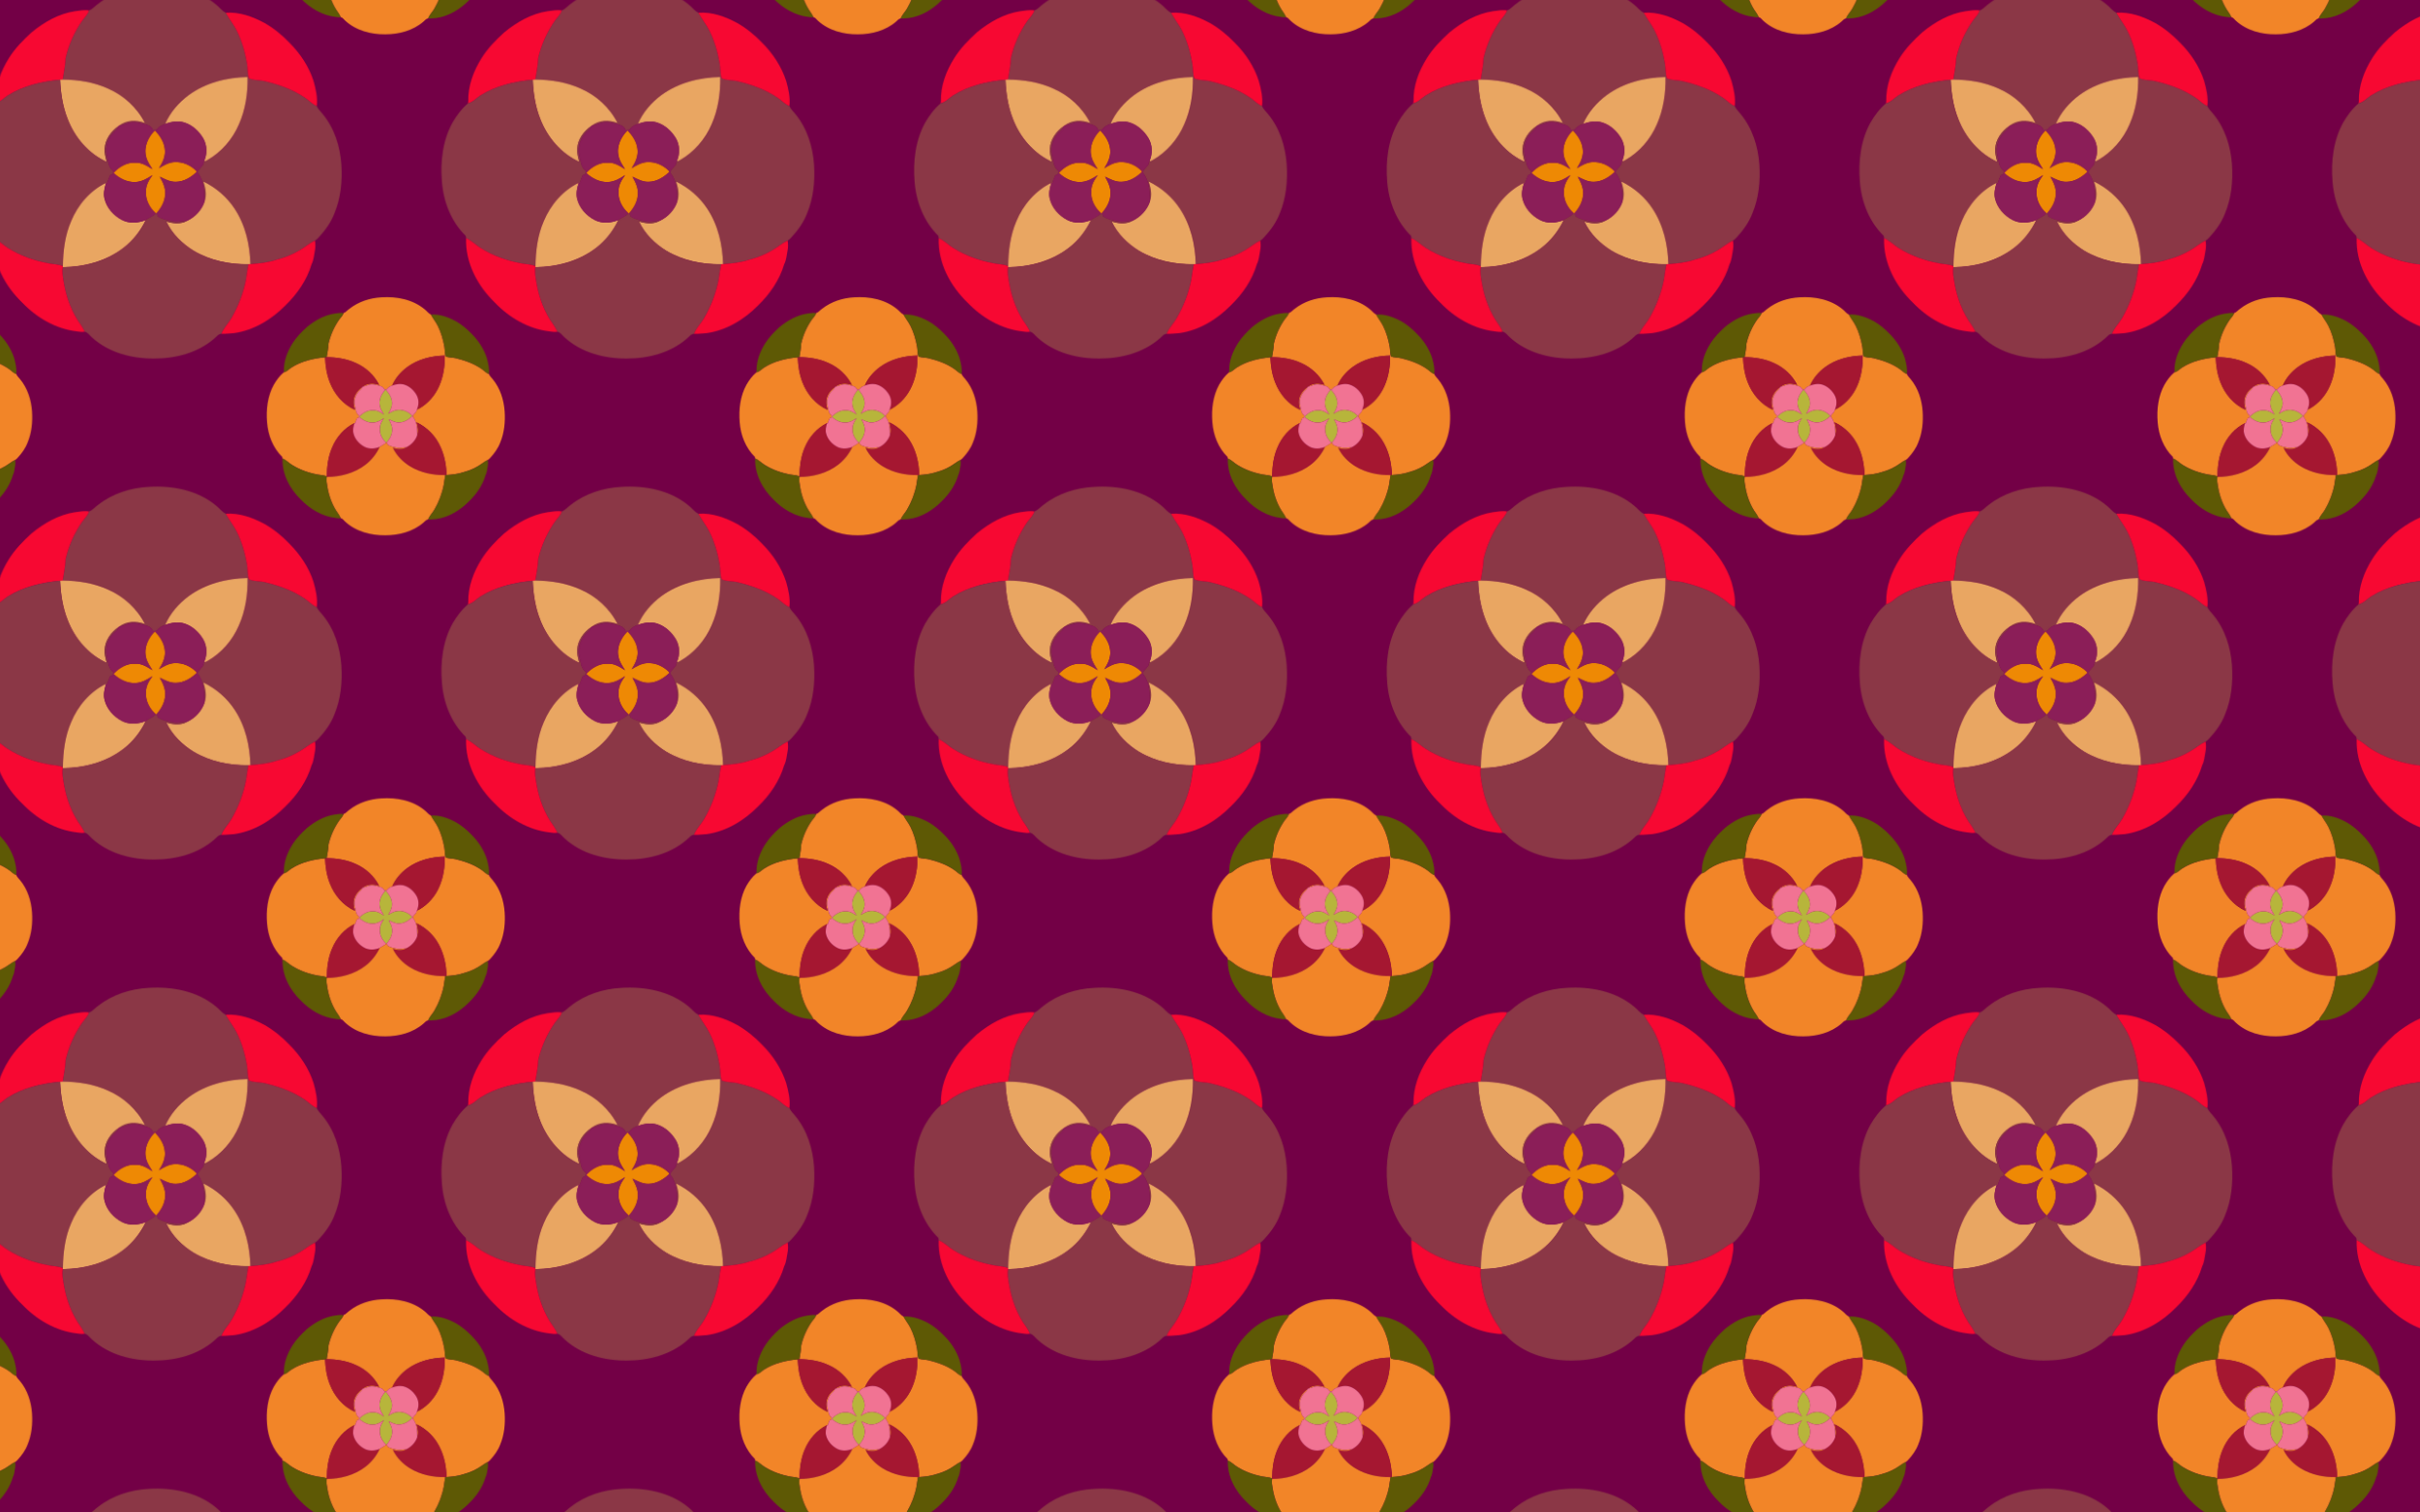 <?xml version="1.0" encoding="UTF-8"?>
<!DOCTYPE svg  PUBLIC '-//W3C//DTD SVG 1.1//EN'  'http://www.w3.org/Graphics/SVG/1.1/DTD/svg11.dtd'>
<svg enable-background="new -1075.5 -591.5 2560 1600" version="1.1" viewBox="-1075.5 -591.5 2560 1600" xml:space="preserve" xmlns="http://www.w3.org/2000/svg">
<pattern id="a" x="-1075" y="1009" width="500" height="530" overflow="visible" patternUnits="userSpaceOnUse" viewBox="154.893 -798.882 500 530">
	
		<polygon points="154.89 -798.88 654.89 -798.88 654.89 -268.88 154.89 -268.88" fill="none"/>
		
			
				<path d="m248.61-268.3c-1.38 4.21-4.66 7.24-7.23 10.71-8.3 11.91-14.34 25.39-17.64 39.54-0.19 7.69-1.94 15.23-3.05 22.82 16.45 0.21 33.11 2.72 48.16 9.65 16.56 7.18 30.58 20.16 38.78 36.26-8.99-3.4-19.8-3.28-27.49 3.08 3.52-0.7 6.83-2.06 10.19-3.28 6.46-1.96 13.14 0.34 19.37 2.07 2.95 0.72 5.32 2.77 6.51 5.57 1.29-0.04 2.57-0.09 3.86-0.14 2.13-3.19 5.45-5.16 9.07-6.23 5.25-12.25 14.31-22.66 24.96-30.56 17.88-13.09 40.28-18.67 62.19-19.07 0.3 17.09-2.21 34.44-9.21 50.14-6.73 15.64-18.41 29.17-33.23 37.63-1.01 0.52-1.99 1.25-3.17 1.25l-0.24-0.35c-0.61 1.41-0.97 2.91-1.43 4.38-1.71 1.89-3.39 3.8-5.02 5.76-0.09 0.95-0.17 1.91-0.25 2.87 6.84 8.43 6.91 19.9 7.01 30.21 2.61-6.97 1.03-14.46-1.14-21.31 13.37 6.42 24.96 16.47 33.08 28.88 11.31 17.23 16.09 38.01 16.58 58.42 9.37-0.71 18.83-1.59 27.77-4.68 11.32-2.8 22.07-7.8 31.5-14.66 2.83-2.11 5.86-3.95 9.01-5.55 1.62-0.83 2.87-2.18 4.09-3.49 6.87-7.42 12.93-15.82 16.55-25.32 6.79-16.25 8.48-34.21 7.34-51.65-1.3-19.1-7.35-38.36-19.66-53.27-2.16-2.88-5.11-5.23-6.41-8.67-4.59-1.69-7.79-5.49-11.72-8.2-12.83-9.05-27.88-14.29-43.02-17.98-5.58-1.39-11.7-0.65-16.98-3.06-1.61-5.12-1.19-10.59-2.05-15.85-2.11-12.09-5.54-24.03-11.09-35.02-3.32-6.45-7.92-12.12-11.35-18.5-4.22-1.93-6.77-6.02-10.41-8.74-19.65-16.34-46.33-21.36-71.27-19.74-19.02 0.98-38.05 7.03-53.14 18.86-3.4 2.24-5.9 5.8-9.82 7.22z" fill="#8B3746"/>
			
		
		
			
				<path d="m733.59-797.51c-17.12 2.61-32.59 11.48-45.79 22.36-8.94 8.1-17.46 16.86-23.9 27.14-8.64 13.66-14.63 29.61-14.19 45.94-0.08 0.51-0.24 1.53-0.32 2.04 5.33-1.14 8.82-5.54 13.25-8.32 16.58-10.4 36.06-14.88 55.35-16.65 0.89-0.11 1.79-0.19 2.7-0.23 1.11-7.59 2.86-15.13 3.05-22.82 3.3-14.15 9.34-27.63 17.64-39.54 2.57-3.47 5.85-6.5 7.23-10.71-5-0.94-10.05 0.22-15.02 0.79z" fill="#F70832"/>
				<path d="m649.39-700.03c-6.6 5.57-11.9 12.77-16.27 20.24-10.44 18.91-13.05 41.2-11.27 62.47 1.56 21.23 9.81 42.46 25.21 57.48 0.12 0.82 0.25 1.64 0.37 2.47 5.9 2.4 10.2 7.27 15.59 10.5 12.94 8.15 27.65 13.27 42.64 16.07 5.08 1.01 10.45 0.81 15.23 3.04 0.23-16.23 2.2-32.71 8.76-47.71 7.13-17.21 20.09-32.34 36.96-40.54l0.95 0.6c0.87-2.95 2.09-5.76 3.29-8.58 0.69-0.23 2.06-0.7 2.75-0.94 0.18-1.27 0.35-2.54 0.52-3.81-5.56-3.51-5.24-10.67-6.82-16.31-2.4-9.64 1.83-20.02 9.3-26.28 1.51-1.18 2.57-2.78 3.1-4.62-7.76 5.38-14.08 13.9-14.57 23.6-0.41 4.86 0.91 9.62 2.18 14.26-19.33-8.68-34.01-26-41.47-45.63-5.19-13.13-7.28-27.24-7.85-41.28-19.29 1.77-38.77 6.25-55.35 16.65-4.43 2.78-7.92 7.18-13.25 8.32z" fill="#8B3746"/>
				<path d="m678.2-488.96c15.14 15.72 35.18 27.51 57.09 30.09 2.87 0.32 5.78 1.01 8.66 0.33-1.21-2.46-2.44-4.93-4.06-7.15-9.56-13.11-15.38-28.69-18.02-44.64-0.84-5.44-2.17-10.96-1.09-16.47l0.11-0.96c-4.78-2.23-10.15-2.03-15.23-3.04-14.99-2.8-29.7-7.92-42.64-16.07-5.39-3.23-9.69-8.1-15.59-10.5-0.97 26.03 12.31 50.77 30.77 68.41z" fill="#F70832"/>
			
		
		
			
				<path d="m248.61-798.3c-1.38 4.21-4.66 7.24-7.23 10.71-8.3 11.91-14.34 25.39-17.64 39.54-0.19 7.69-1.94 15.23-3.05 22.82 16.45 0.21 33.11 2.72 48.16 9.65 16.56 7.18 30.58 20.16 38.78 36.26-8.99-3.4-19.8-3.28-27.49 3.08 3.52-0.7 6.83-2.06 10.19-3.28 6.46-1.96 13.14 0.34 19.37 2.07 2.95 0.72 5.32 2.77 6.51 5.57 1.29-0.04 2.57-0.09 3.86-0.14 2.13-3.19 5.45-5.16 9.07-6.23 5.25-12.25 14.31-22.66 24.96-30.56 17.88-13.09 40.28-18.67 62.19-19.07 0.3 17.09-2.21 34.44-9.21 50.14-6.73 15.64-18.41 29.17-33.23 37.63-1.01 0.52-1.99 1.25-3.17 1.25l-0.24-0.35c-0.61 1.41-0.97 2.91-1.43 4.38-1.71 1.89-3.39 3.8-5.02 5.76-0.09 0.95-0.17 1.91-0.25 2.87 6.84 8.43 6.91 19.9 7.01 30.21 2.61-6.97 1.03-14.46-1.14-21.31 13.37 6.42 24.96 16.47 33.08 28.88 11.31 17.23 16.09 38.01 16.58 58.42 9.37-0.71 18.83-1.59 27.77-4.68 11.32-2.8 22.07-7.8 31.5-14.66 2.83-2.11 5.86-3.95 9.01-5.55 1.62-0.83 2.87-2.18 4.09-3.49 6.87-7.42 12.93-15.82 16.55-25.32 6.79-16.25 8.48-34.21 7.34-51.65-1.3-19.1-7.35-38.36-19.66-53.27-2.16-2.88-5.11-5.23-6.41-8.67-4.59-1.69-7.79-5.49-11.72-8.2-12.83-9.05-27.88-14.29-43.02-17.98-5.58-1.39-11.7-0.65-16.98-3.06-1.61-5.12-1.19-10.59-2.05-15.85-2.11-12.09-5.54-24.03-11.09-35.02-3.32-6.45-7.92-12.12-11.35-18.5-4.22-1.93-6.77-6.02-10.41-8.74-19.65-16.34-46.33-21.36-71.27-19.74-19.02 0.98-38.05 7.03-53.14 18.86-3.4 2.24-5.9 5.8-9.82 7.22z" fill="#8B3746"/>
				<path d="m404.6-777.4c5.55 10.99 8.98 22.93 11.09 35.02 0.86 5.26 0.44 10.73 2.05 15.85 5.28 2.41 11.4 1.67 16.98 3.06 15.14 3.69 30.19 8.93 43.02 17.98 3.93 2.71 7.13 6.51 11.72 8.2 1.09-8.9-1.04-17.93-3.42-26.49-4.94-15.33-14.13-29.11-25.49-40.45-7.73-8.12-16.56-15.27-26.29-20.86-12.5-6.73-26.62-11.85-41.01-10.81 3.43 6.38 8.03 12.05 11.35 18.5z" fill="#F70832"/>
				<path d="m233.59-797.51c-17.12 2.61-32.59 11.48-45.79 22.36-8.94 8.1-17.46 16.86-23.9 27.14-8.64 13.66-14.63 29.61-14.19 45.94-0.08 0.51-0.24 1.53-0.32 2.04 5.33-1.14 8.82-5.54 13.25-8.32 16.58-10.4 36.06-14.88 55.35-16.65 0.89-0.11 1.79-0.19 2.7-0.23 1.11-7.59 2.86-15.13 3.05-22.82 3.3-14.15 9.34-27.63 17.64-39.54 2.57-3.47 5.85-6.5 7.23-10.71-5-0.94-10.05 0.22-15.02 0.79z" fill="#F70832"/>
				<path d="m329.14-678.25c6.35-2.47 13.47-3.61 20.11-1.59 8.58 2.65 15.58 9.18 20.11 16.79 4.2 7.22 4.4 16.23 1.08 23.84l0.24 0.35c1.18 0 2.16-0.73 3.17-1.25 14.82-8.46 26.5-21.99 33.23-37.63 7-15.7 9.51-33.05 9.21-50.14-21.91 0.4-44.31 5.98-62.19 19.07-10.65 7.9-19.71 18.31-24.96 30.56z" fill="#E9A662"/>
				<path d="m225.84-683.72c7.46 19.63 22.14 36.95 41.47 45.63-1.27-4.64-2.59-9.4-2.18-14.26 0.49-9.7 6.81-18.22 14.57-23.6 0.11-0.07 0.33-0.22 0.44-0.29 7.69-6.36 18.5-6.48 27.49-3.08-8.2-16.1-22.22-29.08-38.78-36.26-15.05-6.93-31.71-9.44-48.16-9.65-0.91 0.04-1.81 0.12-2.7 0.23 0.57 14.04 2.66 28.15 7.85 41.28z" fill="#E9A662"/>
				<path d="m149.39-700.03c-6.6 5.57-11.9 12.77-16.27 20.24-10.44 18.91-13.05 41.2-11.27 62.47 1.56 21.23 9.81 42.46 25.21 57.48 0.12 0.82 0.25 1.64 0.37 2.47 5.9 2.4 10.2 7.27 15.59 10.5 12.94 8.15 27.65 13.27 42.64 16.07 5.08 1.01 10.45 0.81 15.23 3.04 0.23-16.23 2.2-32.71 8.76-47.71 7.13-17.21 20.09-32.34 36.96-40.54l0.95 0.6c0.87-2.95 2.09-5.76 3.29-8.58 0.69-0.23 2.06-0.7 2.75-0.94 0.18-1.27 0.35-2.54 0.52-3.81-5.56-3.51-5.24-10.67-6.82-16.31-2.4-9.64 1.83-20.02 9.3-26.28 1.51-1.18 2.57-2.78 3.1-4.62-7.76 5.38-14.08 13.9-14.57 23.6-0.41 4.86 0.91 9.62 2.18 14.26-19.33-8.68-34.01-26-41.47-45.63-5.19-13.13-7.28-27.24-7.85-41.28-19.29 1.77-38.77 6.25-55.35 16.65-4.43 2.78-7.92 7.18-13.25 8.32z" fill="#8B3746"/>
				<path d="m315.58-630.39c-5.42-3.51-11.27-7.24-18.03-6.86-8.99-0.55-17.18 4.41-23.11 10.78 6.24 5.83 14.45 10.07 23.18 9.66 6.68-0.27 12.63-3.65 18.03-7.3-3.62 4.88-6.9 10.44-6.91 16.71-0.74 9.08 3.81 17.86 10.5 23.75l0.39 0.34c4.68-5.44 8.69-11.79 9.4-19.1 1.05-7.19-2.15-13.97-5.58-20.05 5.37 2.62 10.92 5.64 17.09 5.42 8.61-0.1 16.23-4.97 22.26-10.74-6.01-6.68-15.13-10.8-24.17-10.11-5.91 0.42-11.15 3.43-16.1 6.45 4.12-6.12 7.47-13.45 6.11-21.01-0.95-7.43-5.4-13.73-10.37-19.09-7.05 6.92-11.87 17.24-9.5 27.22 0.96 5.19 4.13 9.51 6.81 13.93z" fill="#EE8904"/>
				<path d="m370.75-595.99c-2.98 8.8-9.96 16.23-18.33 20.16-6.83 3.87-14.95 2.93-22.14 0.71 6.13 13.02 16.78 23.58 28.97 31.03 17.41 10.33 37.95 14.54 58.05 14.17 0.49-0.02 1.47-0.06 1.97-0.08-0.49-20.41-5.27-41.19-16.58-58.42-8.12-12.41-19.71-22.46-33.08-28.88 2.17 6.85 3.75 14.34 1.14 21.31z" fill="#E9A662"/>
				<path d="m220.89-527.76-0.11 0.96c22.45-0.25 45.46-6.09 63.55-19.82 10.45-7.77 18.64-18.28 24.27-29.98-8.04 3.26-17.58 4.01-25.43-0.2-8.54-4.53-15.7-12.43-18.13-21.92-1.56-5.78-0.22-11.75 1.57-17.29-16.87 8.2-29.83 23.33-36.96 40.54-6.56 15-8.53 31.48-8.76 47.71z" fill="#E9A662"/>
				<path d="m363.74-626.2c6.84 8.43 6.91 19.9 7.01 30.21-2.98 8.8-9.96 16.23-18.33 20.16-4.68-0.06-9.27 1.79-13.94 0.86-5.95-1.14-12.28-1.91-17.31-5.57-0.05-0.4-0.14-1.21-0.19-1.62-0.34-0.28-1.01-0.86-1.35-1.15 4.68-5.44 8.69-11.79 9.4-19.1 1.05-7.19-2.15-13.97-5.58-20.05 5.37 2.62 10.92 5.64 17.09 5.42 8.61-0.1 16.23-4.97 22.26-10.74-6.01-6.68-15.13-10.8-24.17-10.11-5.91 0.42-11.15 3.43-16.1 6.45 4.12-6.12 7.47-13.45 6.11-21.01-0.95-7.43-5.4-13.73-10.37-19.09-7.05 6.92-11.87 17.24-9.5 27.22 0.96 5.19 4.13 9.51 6.81 13.93-5.42-3.51-11.27-7.24-18.03-6.86-8.99-0.55-17.18 4.41-23.11 10.78 6.24 5.83 14.45 10.07 23.18 9.66 6.68-0.27 12.63-3.65 18.03-7.3-3.62 4.88-6.9 10.44-6.91 16.71-0.74 9.08 3.81 17.86 10.5 23.75-0.42 0.4-1.27 1.22-1.69 1.62-2.28 1.66-4.83 2.88-7.24 4.33-0.43 0.27-1.28 0.83-1.71 1.1-8.04 3.26-17.58 4.01-25.43-0.2-8.54-4.53-15.7-12.43-18.13-21.92-1.56-5.78-0.22-11.75 1.57-17.29l0.95 0.6c0.87-2.95 2.09-5.76 3.29-8.58 0.69-0.23 2.06-0.7 2.75-0.94 0.18-1.27 0.35-2.54 0.52-3.81-5.56-3.51-5.24-10.67-6.82-16.31-2.4-9.64 1.83-20.02 9.3-26.28 1.51-1.18 2.57-2.78 3.1-4.62 0.11-0.07 0.33-0.22 0.44-0.29 3.52-0.7 6.83-2.06 10.19-3.28 6.46-1.96 13.14 0.34 19.37 2.07 2.95 0.72 5.32 2.77 6.51 5.57 1.29-0.04 2.57-0.09 3.86-0.14 2.13-3.19 5.45-5.16 9.07-6.23 6.35-2.47 13.47-3.61 20.11-1.59 8.58 2.65 15.58 9.18 20.11 16.79 4.2 7.22 4.4 16.23 1.08 23.84-0.61 1.41-0.97 2.91-1.43 4.38-1.71 1.89-3.39 3.8-5.02 5.76-0.09 0.95-0.17 1.91-0.25 2.87zm-56.311-30.541c-0.222 0.811-0.406 1.635-0.549 2.471 0.143-0.836 0.327-1.66 0.549-2.471z" fill="#8B1E58"/>
				<path d="m317.55-582.03c-2.28 1.66-4.83 2.88-7.24 4.33-0.43 0.27-1.28 0.83-1.71 1.1-5.63 11.7-13.82 22.21-24.27 29.98-18.09 13.73-41.1 19.57-63.55 19.82-1.08 5.51 0.25 11.03 1.09 16.47 2.64 15.95 8.46 31.53 18.02 44.64 1.62 2.22 2.85 4.69 4.06 7.15 3.43 0.73 5.18 4.02 7.72 6.11 17.71 16.21 42.34 22.58 65.9 22.34 22.56 0.03 45.92-5.98 63.29-20.94 2.46-1.91 4.32-5.09 7.74-5.23 0.61-1.43 1.25-2.85 2.09-4.16 2.54-4.32 6-8 8.48-12.36 7.42-12.7 12.7-26.66 15.51-41.1 0.86-5.35 1.42-10.75 2.62-16.04-20.1 0.37-40.64-3.84-58.05-14.17-12.19-7.45-22.84-18.01-28.97-31.03 7.19 2.22 15.31 3.16 22.14-0.71-4.68-0.06-9.27 1.79-13.94 0.86-5.95-1.14-12.28-1.91-17.31-5.57-0.05-0.4-0.14-1.21-0.19-1.62-0.34-0.28-1.01-0.86-1.35-1.15l-0.39-0.34c-0.42 0.4-1.27 1.22-1.69 1.62z" fill="#8B3746"/>
				<path d="m178.2-488.96c15.14 15.72 35.18 27.51 57.09 30.09 2.87 0.32 5.78 1.01 8.66 0.33-1.21-2.46-2.44-4.93-4.06-7.15-9.56-13.11-15.38-28.69-18.02-44.64-0.84-5.44-2.17-10.96-1.09-16.47l0.11-0.96c-4.78-2.23-10.15-2.03-15.23-3.04-14.99-2.8-29.7-7.92-42.64-16.07-5.39-3.23-9.69-8.1-15.59-10.5-0.97 26.03 12.31 50.77 30.77 68.41z" fill="#F70832"/>
				<path d="m487.55-554.89c-3.15 1.6-6.18 3.44-9.01 5.55-9.43 6.86-20.18 11.86-31.5 14.66-8.94 3.09-18.4 3.97-27.77 4.68-0.5 0.02-1.48 0.06-1.97 0.08-1.2 5.29-1.76 10.69-2.62 16.04-2.81 14.44-8.09 28.4-15.51 41.1-2.48 4.36-5.94 8.04-8.48 12.36-0.84 1.31-1.48 2.73-2.09 4.16 4.47 0.24 8.91-0.56 13.38-0.71 20.99-2.94 39.89-14.55 54.55-29.5 12.4-11.97 22.59-26.82 27.45-43.43 2.24-4.28 2.52-9.21 3.43-13.87 0.74-3.67 0.87-7.44 0.14-11.12z" fill="#F70832"/>
			
			
				<path d="m517.83-478.18c-0.881 2.688-2.975 4.622-4.616 6.838-5.299 7.604-9.155 16.21-11.262 25.244-0.121 4.91-1.239 9.723-1.947 14.569 10.502 0.134 21.139 1.736 30.747 6.161 10.573 4.584 19.524 12.871 24.759 23.15-5.74-2.171-12.641-2.094-17.551 1.966 2.247-0.447 4.361-1.315 6.506-2.094 4.124-1.251 8.389 0.217 12.367 1.321 1.883 0.46 3.397 1.768 4.156 3.556 0.824-0.025 1.641-0.058 2.464-0.089 1.36-2.037 3.479-3.294 5.791-3.978 3.352-7.821 9.136-14.467 15.935-19.511 11.415-8.357 25.716-11.92 39.704-12.175 0.192 10.911-1.411 21.988-5.88 32.011-4.297 9.985-11.754 18.623-21.215 24.024-0.645 0.332-1.27 0.798-2.024 0.798l-0.153-0.223c-0.39 0.9-0.619 1.858-0.913 2.796-1.092 1.207-2.164 2.426-3.205 3.677-0.058 0.607-0.108 1.219-0.16 1.832 4.367 5.382 4.412 12.705 4.476 19.287 1.666-4.45 0.658-9.232-0.728-13.605 8.536 4.099 15.935 10.515 21.12 18.438 7.221 11 10.272 24.267 10.585 37.298 5.982-0.453 12.022-1.015 17.729-2.988 7.227-1.788 14.09-4.98 20.111-9.36 1.807-1.347 3.741-2.522 5.752-3.543 1.034-0.53 1.832-1.392 2.611-2.228 4.386-4.737 8.255-10.1 10.566-16.165 4.335-10.375 5.414-21.841 4.686-32.975-0.83-12.194-4.693-24.49-12.552-34.01-1.379-1.839-3.262-3.339-4.092-5.535-2.93-1.079-4.973-3.505-7.482-5.235-8.191-5.778-17.8-9.123-27.466-11.479-3.562-0.887-7.47-0.415-10.841-1.954-1.028-3.269-0.76-6.761-1.309-10.119-1.347-7.719-3.537-15.342-7.08-22.358-2.12-4.118-5.056-7.738-7.246-11.811-2.694-1.232-4.322-3.843-6.646-5.58-12.545-10.432-29.579-13.637-45.502-12.603-12.143 0.626-24.293 4.488-33.927 12.041-2.171 1.43-3.767 3.703-6.27 4.609z" fill="#F28528"/>
				<path d="m454.48-415.44c-4.214 3.556-7.597 8.153-10.387 12.922-6.665 12.073-8.332 26.304-7.195 39.883 0.996 13.554 6.263 27.108 16.095 36.697 0.077 0.523 0.16 1.047 0.236 1.577 3.767 1.532 6.512 4.641 9.953 6.704 8.261 5.203 17.653 8.472 27.223 10.26 3.243 0.645 6.672 0.517 9.723 1.941 0.147-10.362 1.405-20.883 5.593-30.46 4.552-10.988 12.826-20.647 23.597-25.882l0.607 0.383c0.555-1.883 1.334-3.677 2.1-5.478 0.441-0.147 1.315-0.447 1.756-0.6 0.115-0.811 0.223-1.622 0.332-2.433-3.55-2.241-3.345-6.812-4.354-10.413-1.532-6.154 1.168-12.782 5.938-16.778 0.964-0.753 1.641-1.775 1.979-2.95-4.954 3.435-8.989 8.874-9.302 15.067-0.262 3.103 0.581 6.142 1.392 9.104-12.341-5.542-21.713-16.599-26.476-29.132-3.313-8.383-4.648-17.391-5.012-26.355-12.316 1.13-24.752 3.99-35.338 10.63-2.828 1.775-5.056 4.584-8.459 5.312z" fill="#F28528"/>
				<path d="m560.58-370.98c-3.46-2.241-7.195-4.622-11.511-4.38-5.74-0.351-10.968 2.816-14.754 6.882 3.984 3.722 9.226 6.429 14.799 6.167 4.265-0.172 8.063-2.33 11.511-4.661-2.311 3.116-4.405 6.665-4.412 10.668-0.472 5.797 2.432 11.402 6.704 15.163l0.249 0.217c2.988-3.473 5.548-7.527 6.001-12.194 0.67-4.59-1.373-8.919-3.562-12.801 3.428 1.673 6.972 3.601 10.911 3.46 5.497-0.064 10.362-3.173 14.212-6.857-3.837-4.265-9.659-6.895-15.431-6.455-3.773 0.268-7.119 2.19-10.279 4.118 2.63-3.907 4.769-8.587 3.901-13.414-0.607-4.744-3.448-8.766-6.621-12.188-4.501 4.418-7.578 11.007-6.065 17.378 0.613 3.314 2.637 6.072 4.348 8.893z" fill="#B7B53B"/>
				<g fill="#A51731">
					<path d="m569.24-401.53c4.054-1.577 8.6-2.305 12.839-1.015 5.478 1.692 9.947 5.861 12.839 10.719 2.682 4.609 2.809 10.362 0.69 15.22l0.153 0.223c0.753 0 1.379-0.466 2.024-0.798 9.462-5.401 16.919-14.039 21.215-24.024 4.469-10.024 6.072-21.1 5.88-32.011-13.988 0.255-28.289 3.818-39.704 12.175-6.799 5.043-12.584 11.69-15.935 19.511z"/>
					<path d="m503.29-405.03c4.763 12.532 14.135 23.59 26.476 29.132-0.811-2.962-1.654-6.001-1.392-9.104 0.313-6.193 4.348-11.632 9.302-15.067 0.07-0.045 0.211-0.14 0.281-0.185 4.91-4.061 11.811-4.137 17.551-1.966-5.235-10.279-14.186-18.566-24.759-23.15-9.608-4.424-20.245-6.027-30.747-6.161-0.581 0.025-1.156 0.077-1.724 0.147 0.364 8.964 1.698 17.972 5.012 26.355z"/>
					<path d="m595.8-349.02c-1.903 5.618-6.359 10.362-11.703 12.871-4.361 2.471-9.545 1.871-14.135 0.453 3.914 8.312 10.713 15.054 18.496 19.811 11.115 6.595 24.229 9.283 37.061 9.047 0.313-0.013 0.939-0.038 1.258-0.051-0.313-13.03-3.365-26.297-10.585-37.298-5.184-7.923-12.584-14.339-21.12-18.438 1.385 4.373 2.394 9.155 0.728 13.605z"/>
					<path d="m500.13-305.46-0.07 0.613c14.333-0.16 29.023-3.888 40.573-12.654 6.672-4.961 11.9-11.671 15.495-19.14-5.133 2.081-11.224 2.56-16.236-0.128-5.452-2.892-10.023-7.936-11.575-13.994-0.996-3.69-0.14-7.502 1.002-11.039-10.77 5.235-19.045 14.895-23.597 25.882-4.188 9.576-5.446 20.098-5.593 30.46z"/>
				</g>
				<path d="m591.33-368.3c4.367 5.382 4.412 12.705 4.476 19.287-1.903 5.618-6.359 10.362-11.703 12.871-2.988-0.038-5.918 1.143-8.9 0.549-3.799-0.728-7.84-1.219-11.051-3.556-0.032-0.255-0.089-0.772-0.121-1.034-0.217-0.179-0.645-0.549-0.862-0.734 2.988-3.473 5.548-7.527 6.001-12.194 0.67-4.59-1.373-8.919-3.562-12.801 3.428 1.673 6.972 3.601 10.911 3.46 5.497-0.064 10.362-3.173 14.212-6.857-3.837-4.265-9.659-6.895-15.431-6.455-3.773 0.268-7.119 2.19-10.279 4.118 2.63-3.907 4.769-8.587 3.901-13.414-0.607-4.744-3.448-8.766-6.621-12.188-4.501 4.418-7.578 11.007-6.065 17.378 0.613 3.313 2.637 6.072 4.348 8.893-3.46-2.241-7.195-4.622-11.511-4.38-5.74-0.351-10.968 2.816-14.754 6.882 3.984 3.722 9.225 6.429 14.799 6.167 4.265-0.172 8.063-2.33 11.511-4.661-2.311 3.115-4.405 6.665-4.412 10.668-0.472 5.797 2.432 11.402 6.704 15.163-0.268 0.255-0.811 0.779-1.079 1.034-1.456 1.06-3.084 1.839-4.622 2.764-0.275 0.172-0.817 0.53-1.092 0.702-5.133 2.081-11.224 2.56-16.236-0.128-5.452-2.892-10.024-7.936-11.575-13.995-0.996-3.69-0.14-7.502 1.002-11.039l0.607 0.383c0.555-1.883 1.334-3.677 2.1-5.478 0.441-0.147 1.315-0.447 1.756-0.6 0.115-0.811 0.223-1.622 0.332-2.432-3.55-2.241-3.345-6.812-4.354-10.413-1.532-6.155 1.168-12.782 5.938-16.778 0.964-0.753 1.641-1.775 1.979-2.95 0.07-0.045 0.211-0.14 0.281-0.185 2.247-0.447 4.361-1.315 6.506-2.094 4.124-1.251 8.389 0.217 12.367 1.322 1.883 0.46 3.396 1.768 4.156 3.556 0.824-0.025 1.641-0.058 2.464-0.089 1.36-2.037 3.479-3.294 5.791-3.978 4.054-1.577 8.6-2.305 12.839-1.015 5.478 1.692 9.947 5.861 12.839 10.719 2.682 4.609 2.809 10.362 0.69 15.22-0.39 0.9-0.619 1.858-0.913 2.796-1.092 1.207-2.164 2.426-3.205 3.677-0.058 0.607-0.109 1.22-0.16 1.832zm-35.951-19.498c-0.142 0.518-0.259 1.044-0.35 1.577 0.091-0.534 0.208-1.06 0.35-1.577z" fill="#F17393"/>
				<path d="m561.84-340.1c-1.456 1.06-3.084 1.839-4.622 2.764-0.275 0.172-0.817 0.53-1.092 0.702-3.594 7.47-8.823 14.18-15.495 19.14-11.549 8.766-26.24 12.494-40.573 12.654-0.69 3.518 0.16 7.042 0.696 10.515 1.685 10.183 5.401 20.13 11.505 28.5 1.034 1.417 1.819 2.994 2.592 4.565 2.19 0.466 3.307 2.567 4.929 3.901 11.307 10.349 27.032 14.416 42.073 14.263 14.403 0.019 29.317-3.818 40.407-13.369 1.571-1.219 2.758-3.25 4.941-3.339 0.39-0.913 0.798-1.82 1.334-2.656 1.622-2.758 3.831-5.107 5.414-7.891 4.737-8.108 8.108-17.021 9.902-26.24 0.549-3.416 0.907-6.863 1.673-10.241-12.833 0.236-25.946-2.452-37.061-9.047-7.783-4.756-14.582-11.498-18.496-19.811 4.59 1.417 9.774 2.018 14.135-0.453-2.988-0.038-5.918 1.143-8.9 0.549-3.799-0.728-7.84-1.219-11.051-3.556-0.032-0.255-0.089-0.772-0.121-1.034-0.217-0.179-0.645-0.549-0.862-0.734l-0.249-0.217c-0.268 0.255-0.811 0.779-1.079 1.034z" fill="#F28528"/>
				<g fill="#5E5905">
					<path d="m617.42-464.84c3.543 7.016 5.733 14.639 7.08 22.358 0.549 3.358 0.281 6.85 1.309 10.119 3.371 1.539 7.278 1.066 10.841 1.954 9.666 2.356 19.274 5.701 27.466 11.479 2.509 1.73 4.552 4.156 7.482 5.235 0.696-5.682-0.664-11.447-2.183-16.912-3.154-9.787-9.021-18.585-16.274-25.825-4.935-5.184-10.573-9.749-16.784-13.318-7.981-4.297-16.995-7.566-26.182-6.902 2.19 4.073 5.127 7.693 7.246 11.811z"/>
					<path d="m508.24-477.67c-10.93 1.666-20.807 7.329-29.234 14.276-5.708 5.171-11.147 10.764-15.259 17.327-5.516 8.721-9.341 18.904-9.059 29.33-0.051 0.326-0.153 0.977-0.204 1.302 3.403-0.728 5.631-3.537 8.459-5.312 10.585-6.64 23.022-9.5 35.338-10.63 0.568-0.07 1.143-0.121 1.724-0.147 0.709-4.846 1.826-9.66 1.947-14.569 2.107-9.034 5.963-17.64 11.262-25.244 1.641-2.215 3.735-4.15 4.616-6.838-3.192-0.6-6.416 0.141-9.589 0.504z"/>
					<path d="m472.87-280.68c9.666 10.036 22.46 17.563 36.448 19.211 1.832 0.204 3.69 0.645 5.529 0.211-0.772-1.571-1.558-3.147-2.592-4.565-6.104-8.37-9.819-18.317-11.505-28.5-0.536-3.473-1.385-6.997-0.696-10.515l0.07-0.613c-3.052-1.424-6.48-1.296-9.723-1.941-9.57-1.788-18.962-5.056-27.223-10.26-3.441-2.062-6.186-5.171-9.953-6.704-0.619 16.619 7.859 32.414 19.645 43.676z"/>
					<path d="m670.37-322.78c-2.011 1.022-3.946 2.196-5.752 3.543-6.02 4.38-12.884 7.572-20.111 9.36-5.708 1.973-11.747 2.535-17.729 2.988-0.319 0.013-0.945 0.038-1.258 0.051-0.766 3.377-1.124 6.825-1.673 10.241-1.794 9.219-5.165 18.132-9.902 26.24-1.583 2.784-3.792 5.133-5.414 7.891-0.536 0.836-0.945 1.743-1.334 2.656 2.854 0.153 5.689-0.357 8.542-0.453 13.401-1.877 25.467-9.289 34.827-18.834 7.917-7.642 14.422-17.123 17.525-27.727 1.43-2.732 1.609-5.88 2.19-8.855 0.472-2.343 0.555-4.75 0.089-7.099z"/>
				</g>
			
		
		
			
				<path d="m17.825-478.18c-0.881 2.688-2.975 4.622-4.616 6.838-5.299 7.604-9.155 16.21-11.262 25.244-0.121 4.91-1.239 9.723-1.947 14.569 10.502 0.134 21.139 1.736 30.747 6.161 10.573 4.584 19.524 12.871 24.759 23.15-5.74-2.171-12.641-2.094-17.551 1.966 2.247-0.447 4.361-1.315 6.506-2.094 4.124-1.251 8.389 0.217 12.367 1.321 1.883 0.46 3.397 1.768 4.156 3.556 0.824-0.025 1.641-0.058 2.464-0.089 1.36-2.037 3.479-3.294 5.791-3.978 3.352-7.821 9.136-14.467 15.935-19.511 11.415-8.357 25.716-11.92 39.704-12.175 0.192 10.911-1.411 21.988-5.88 32.011-4.297 9.985-11.754 18.623-21.215 24.024-0.645 0.332-1.27 0.798-2.024 0.798l-0.153-0.223c-0.39 0.9-0.619 1.858-0.913 2.796-1.092 1.207-2.164 2.426-3.205 3.677-0.058 0.607-0.108 1.219-0.16 1.832 4.367 5.382 4.412 12.705 4.476 19.287 1.666-4.45 0.658-9.232-0.728-13.605 8.536 4.099 15.935 10.515 21.12 18.438 7.221 11 10.272 24.267 10.585 37.298 5.982-0.453 12.022-1.015 17.73-2.988 7.227-1.788 14.09-4.98 20.111-9.36 1.807-1.347 3.741-2.522 5.752-3.543 1.034-0.53 1.832-1.392 2.611-2.228 4.386-4.737 8.255-10.1 10.566-16.165 4.335-10.375 5.414-21.841 4.686-32.975-0.83-12.194-4.692-24.49-12.552-34.01-1.379-1.839-3.262-3.339-4.092-5.535-2.93-1.079-4.973-3.505-7.482-5.235-8.191-5.778-17.8-9.123-27.466-11.479-3.562-0.887-7.47-0.415-10.841-1.954-1.028-3.269-0.76-6.761-1.309-10.119-1.347-7.719-3.537-15.342-7.08-22.358-2.12-4.118-5.056-7.738-7.246-11.811-2.694-1.232-4.322-3.843-6.646-5.58-12.545-10.432-29.579-13.637-45.502-12.603-12.143 0.626-24.293 4.488-33.927 12.041-2.171 1.43-3.767 3.703-6.27 4.609z" fill="#F28528"/>
				<g fill="#5E5905">
					<path d="m117.42-464.84c3.543 7.016 5.733 14.639 7.08 22.358 0.549 3.358 0.281 6.85 1.309 10.119 3.371 1.539 7.278 1.066 10.841 1.954 9.666 2.356 19.274 5.701 27.466 11.479 2.509 1.73 4.552 4.156 7.482 5.235 0.696-5.682-0.664-11.447-2.183-16.912-3.154-9.787-9.021-18.585-16.274-25.825-4.935-5.184-10.572-9.749-16.784-13.318-7.981-4.297-16.995-7.566-26.182-6.902 2.19 4.073 5.127 7.693 7.246 11.811z"/>
					<path d="m170.37-322.78c-2.011 1.022-3.946 2.196-5.752 3.543-6.02 4.38-12.884 7.572-20.111 9.36-5.708 1.973-11.747 2.535-17.73 2.988-0.319 0.013-0.945 0.038-1.258 0.051-0.766 3.377-1.124 6.825-1.673 10.241-1.794 9.219-5.165 18.132-9.902 26.24-1.583 2.784-3.792 5.133-5.414 7.891-0.536 0.836-0.945 1.743-1.334 2.656 2.854 0.153 5.689-0.357 8.542-0.453 13.401-1.877 25.467-9.289 34.827-18.834 7.917-7.642 14.422-17.123 17.525-27.727 1.43-2.732 1.609-5.88 2.19-8.855 0.472-2.343 0.555-4.75 0.089-7.099z"/>
				</g>
			
		
		
			
				<path d="m561.84-870.1c-1.456 1.06-3.084 1.839-4.622 2.764-0.275 0.172-0.817 0.53-1.092 0.702-3.594 7.47-8.823 14.18-15.495 19.14-11.549 8.766-26.24 12.494-40.573 12.654-0.69 3.518 0.16 7.042 0.696 10.515 1.685 10.183 5.401 20.13 11.505 28.5 1.034 1.417 1.819 2.994 2.592 4.565 2.19 0.466 3.307 2.567 4.929 3.901 11.307 10.349 27.032 14.416 42.073 14.263 14.403 0.019 29.317-3.818 40.407-13.369 1.571-1.219 2.758-3.25 4.941-3.339 0.39-0.913 0.798-1.819 1.334-2.656 1.622-2.758 3.831-5.107 5.414-7.891 4.737-8.108 8.108-17.021 9.902-26.24 0.549-3.416 0.907-6.863 1.673-10.241-12.833 0.236-25.946-2.452-37.061-9.047-7.783-4.756-14.582-11.498-18.496-19.811 4.59 1.417 9.774 2.018 14.135-0.453-2.988-0.038-5.918 1.143-8.9 0.549-3.799-0.728-7.84-1.219-11.051-3.556-0.032-0.255-0.089-0.772-0.121-1.034-0.217-0.179-0.645-0.549-0.862-0.734l-0.249-0.217c-0.268 0.255-0.811 0.779-1.079 1.034z" fill="#F28528"/>
				<g fill="#5E5905">
					<path d="m472.87-810.68c9.666 10.036 22.46 17.563 36.448 19.211 1.832 0.204 3.69 0.645 5.529 0.211-0.772-1.571-1.558-3.147-2.592-4.565-6.104-8.37-9.819-18.317-11.505-28.5-0.536-3.473-1.385-6.997-0.696-10.515l0.07-0.613c-3.052-1.424-6.48-1.296-9.723-1.941-9.57-1.788-18.962-5.056-27.223-10.26-3.441-2.062-6.186-5.171-9.953-6.704-0.619 16.618 7.859 32.413 19.645 43.676z"/>
					<path d="m670.37-852.78c-2.011 1.022-3.946 2.196-5.752 3.543-6.02 4.38-12.884 7.572-20.111 9.36-5.708 1.973-11.747 2.535-17.729 2.988-0.319 0.013-0.945 0.038-1.258 0.051-0.766 3.377-1.124 6.825-1.673 10.241-1.794 9.219-5.165 18.132-9.902 26.24-1.583 2.784-3.792 5.133-5.414 7.891-0.536 0.836-0.945 1.743-1.334 2.656 2.854 0.153 5.689-0.357 8.542-0.453 13.401-1.877 25.467-9.289 34.827-18.834 7.917-7.642 14.422-17.123 17.525-27.727 1.43-2.732 1.609-5.88 2.19-8.855 0.472-2.343 0.555-4.75 0.089-7.099z"/>
				</g>
			
		
		
			
				
					<path d="m170.37-852.78c-2.011 1.022-3.946 2.196-5.752 3.543-6.02 4.38-12.884 7.572-20.111 9.36-5.708 1.973-11.747 2.535-17.73 2.988-0.319 0.013-0.945 0.038-1.258 0.051-0.766 3.377-1.124 6.825-1.673 10.241-1.794 9.219-5.165 18.132-9.902 26.24-1.583 2.784-3.792 5.133-5.414 7.891-0.536 0.836-0.945 1.743-1.334 2.656 2.854 0.153 5.689-0.357 8.542-0.453 13.401-1.877 25.467-9.289 34.827-18.834 7.917-7.642 14.422-17.123 17.525-27.727 1.43-2.732 1.609-5.88 2.19-8.855 0.472-2.343 0.555-4.75 0.089-7.099z" fill="#5E5905"/>
				
			
		
	
</pattern>
<rect x="-1075.5" y="-591.5" width="2560" height="1600" fill="#730046"/>
<rect x="-1075.5" y="-591.5" width="2560" height="1600" fill="url(#a)"/>
</svg>
